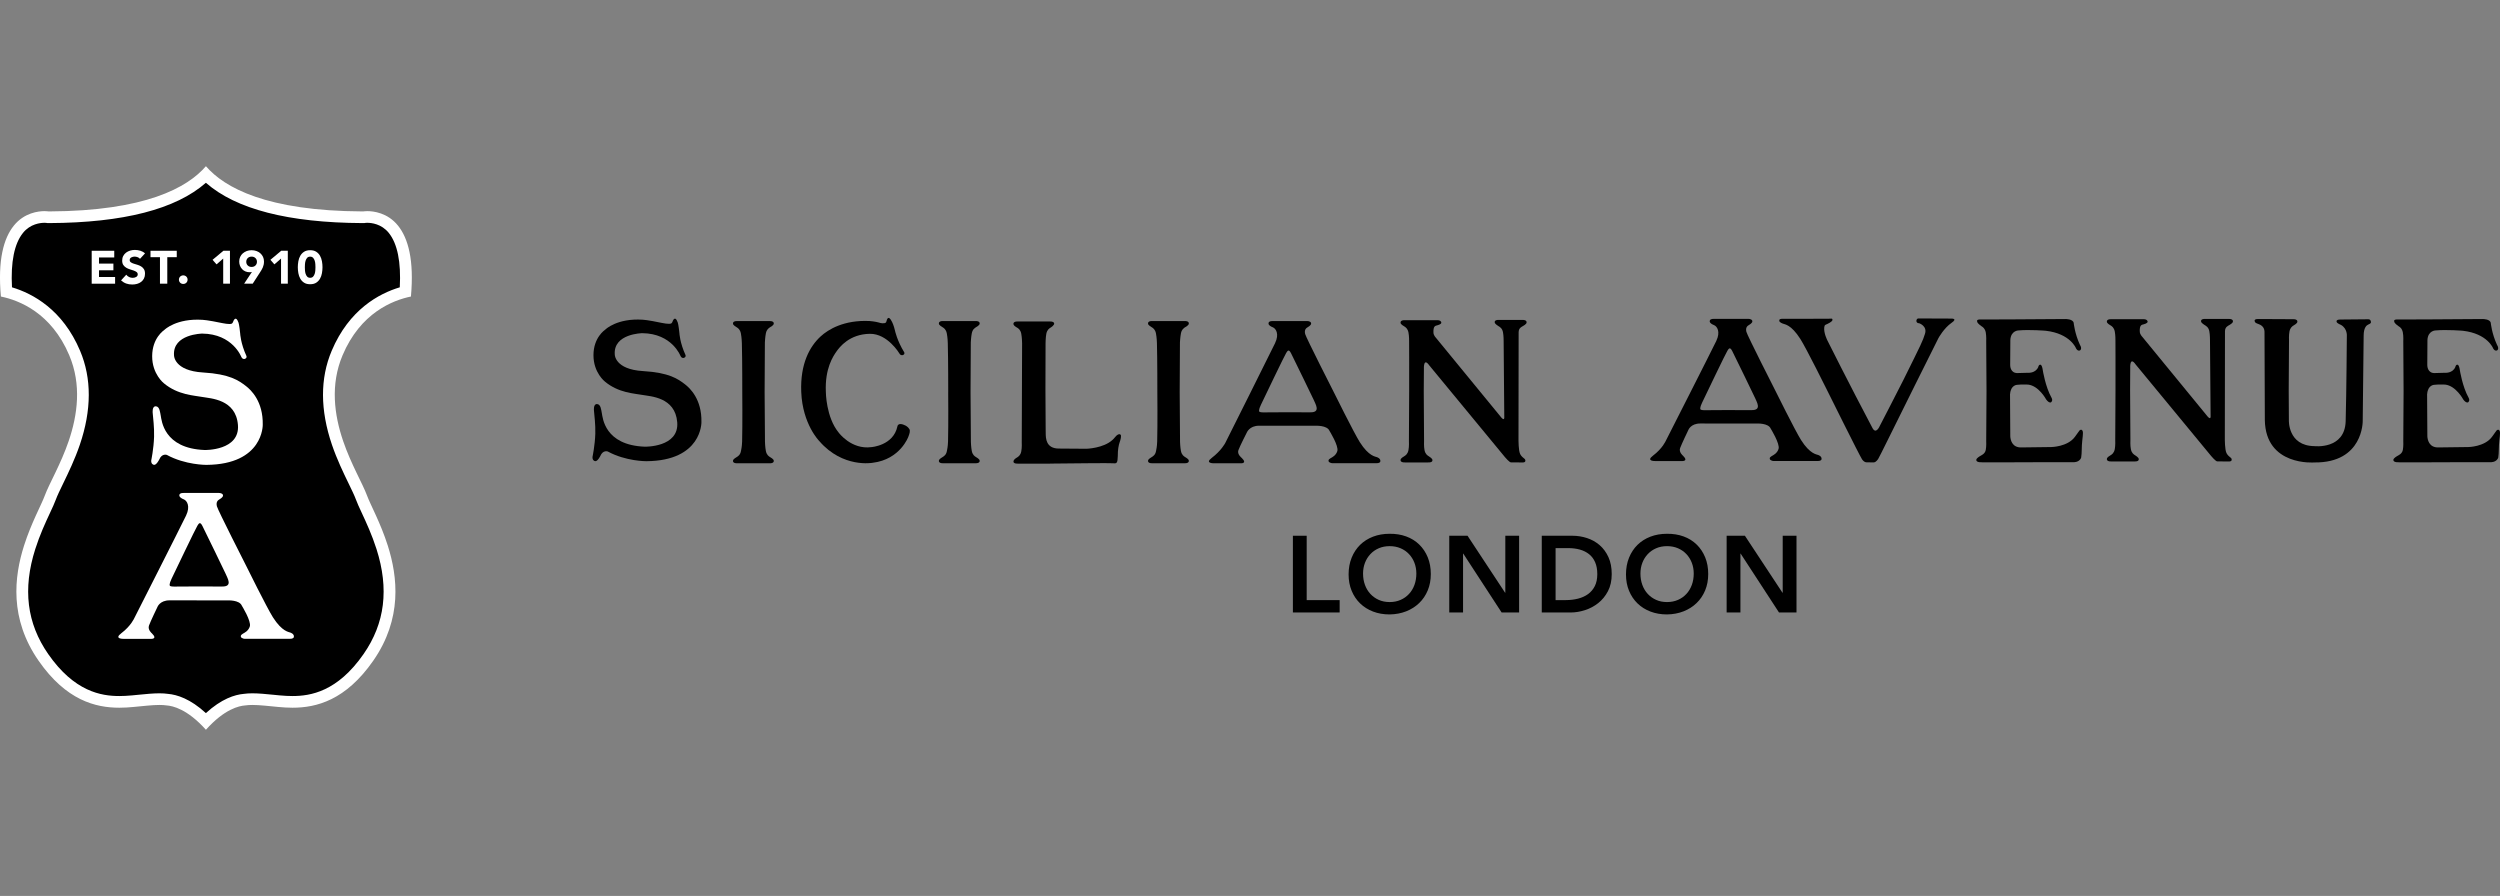<svg width="346" height="124" viewBox="0 0 346 124" fill="none" xmlns="http://www.w3.org/2000/svg">
<rect x="0" y="0" width="346" height="124" fill="#808080" stroke="none"/>
<g clip-path="url(#clip0_884_1917)">
<path d="M28.498 99.818C26.256 97.547 24.378 96.93 23.152 96.83C22.836 96.781 22.481 96.759 22.073 96.759C21.252 96.759 20.326 96.849 19.257 96.956C18.967 96.985 18.667 97.014 18.361 97.043C17.663 97.108 17.077 97.137 16.516 97.137C13.843 97.137 9.844 96.497 6.007 90.977C2.894 86.497 2.272 81.516 4.107 75.75C4.755 73.716 5.58 71.939 6.183 70.644C6.509 69.939 6.793 69.332 6.965 68.857C7.19 68.25 7.575 67.459 8.018 66.538C8.722 65.085 9.602 63.276 10.277 61.289C11.848 56.674 11.868 52.494 10.333 48.86C7.888 43.065 3.585 41.072 0.883 40.384C0.593 36.373 1.15 33.462 2.546 31.731C3.781 30.193 5.486 30.029 6.16 30.029C6.343 30.029 6.45 30.042 6.45 30.042L6.64 30.067H6.845C14.14 30.035 23.658 28.966 28.495 24.185C33.332 28.966 42.85 30.032 50.142 30.067H50.35L50.552 30.038C50.552 30.038 50.66 30.029 50.829 30.029C51.504 30.029 53.209 30.193 54.444 31.731C55.836 33.462 56.394 36.373 56.103 40.384C53.401 41.072 49.099 43.069 46.654 48.86C45.119 52.494 45.138 56.674 46.709 61.289C47.387 63.279 48.264 65.085 48.968 66.538C49.415 67.456 49.799 68.25 50.021 68.857C50.194 69.332 50.477 69.939 50.803 70.644C51.406 71.939 52.231 73.716 52.88 75.75C54.715 81.516 54.092 86.497 50.979 90.977C47.143 96.497 43.147 97.137 40.471 97.137C39.91 97.137 39.323 97.108 38.626 97.043C38.319 97.014 38.019 96.985 37.733 96.956C36.66 96.849 35.738 96.759 34.916 96.759C34.505 96.759 34.154 96.781 33.834 96.83C32.608 96.93 30.731 97.547 28.488 99.818H28.498Z" fill="black"/>
<path d="M28.498 25.297C32.654 28.953 39.92 30.826 50.148 30.875H50.409L50.52 30.859L50.637 30.843C50.663 30.843 50.728 30.836 50.83 30.836C51.387 30.836 52.792 30.972 53.809 32.235C55.008 33.727 55.517 36.256 55.331 39.764C52.459 40.623 48.316 42.836 45.904 48.553C44.291 52.371 44.304 56.745 45.94 61.551C46.635 63.586 47.521 65.421 48.238 66.894C48.675 67.791 49.05 68.57 49.262 69.138C49.447 69.646 49.721 70.237 50.07 70.986C50.696 72.333 51.475 74.013 52.111 75.999C53.864 81.513 53.278 86.264 50.315 90.525C46.696 95.732 42.967 96.332 40.477 96.332C39.943 96.332 39.382 96.303 38.711 96.242C38.407 96.213 38.107 96.184 37.821 96.155C36.774 96.052 35.783 95.955 34.923 95.955C34.483 95.955 34.098 95.981 33.746 96.032C32.491 96.139 30.65 96.72 28.495 98.694C26.344 96.717 24.502 96.139 23.244 96.032C22.895 95.981 22.507 95.955 22.067 95.955C21.207 95.955 20.216 96.052 19.169 96.155C18.883 96.184 18.586 96.213 18.279 96.242C17.608 96.303 17.047 96.332 16.513 96.332C14.023 96.332 10.294 95.732 6.675 90.525C3.713 86.264 3.126 81.513 4.879 75.999C5.512 74.009 6.291 72.333 6.92 70.986C7.269 70.237 7.543 69.646 7.728 69.142C7.94 68.57 8.315 67.795 8.752 66.894C9.466 65.421 10.355 63.589 11.05 61.551C12.686 56.745 12.699 52.371 11.086 48.553C8.674 42.839 4.531 40.623 1.659 39.764C1.47 36.256 1.982 33.727 3.181 32.235C4.195 30.972 5.603 30.836 6.16 30.836C6.261 30.836 6.33 30.839 6.353 30.843L6.47 30.859L6.581 30.875H6.851C17.073 30.826 24.339 28.953 28.495 25.297M28.502 23C25.936 25.978 20.098 29.198 6.851 29.26H6.702L6.555 29.241C6.555 29.241 6.411 29.221 6.167 29.221C5.339 29.221 3.364 29.428 1.913 31.23C0.508 32.974 -0.333 35.975 0.124 41.04C2.666 41.56 7.112 43.311 9.586 49.173C11.304 53.237 10.743 57.41 9.508 61.034C8.419 64.229 6.806 66.939 6.2 68.586C5.724 69.881 4.338 72.34 3.328 75.511C1.952 79.837 1.291 85.618 5.336 91.439C9.146 96.924 13.211 97.948 16.516 97.948C17.191 97.948 17.833 97.906 18.436 97.847C19.834 97.718 21.07 97.566 22.07 97.566C22.429 97.566 22.761 97.586 23.058 97.631C23.899 97.692 25.917 98.119 28.495 100.997H28.502C31.077 98.119 33.094 97.692 33.938 97.631C34.235 97.586 34.564 97.566 34.926 97.566C35.927 97.566 37.162 97.715 38.56 97.847C39.163 97.902 39.806 97.948 40.48 97.948C43.786 97.948 47.847 96.924 51.661 91.439C55.706 85.618 55.044 79.837 53.669 75.511C52.658 72.34 51.273 69.878 50.797 68.586C50.191 66.939 48.577 64.229 47.489 61.034C46.256 57.413 45.696 53.24 47.41 49.173C49.884 43.307 54.334 41.56 56.873 41.04C57.329 35.975 56.488 32.974 55.087 31.23C53.639 29.428 51.661 29.221 50.833 29.221C50.588 29.221 50.445 29.241 50.445 29.241L50.298 29.26H50.148C36.905 29.198 31.067 25.978 28.498 23H28.502Z" fill="white"/>
<path d="M12.69 34.706H15.812V35.633H13.703V36.482H15.695V37.409H13.703V38.336H15.93V39.264H12.69V34.709V34.706Z" fill="white"/>
<path d="M19.368 35.817C19.287 35.714 19.176 35.639 19.032 35.588C18.892 35.539 18.759 35.513 18.635 35.513C18.56 35.513 18.485 35.523 18.407 35.539C18.328 35.555 18.257 35.584 18.185 35.62C18.116 35.656 18.058 35.704 18.015 35.765C17.973 35.827 17.95 35.898 17.95 35.985C17.95 36.124 18.002 36.227 18.107 36.301C18.211 36.376 18.341 36.437 18.501 36.489C18.657 36.541 18.83 36.592 19.009 36.644C19.189 36.696 19.362 36.77 19.518 36.864C19.674 36.957 19.808 37.083 19.912 37.241C20.017 37.4 20.069 37.613 20.069 37.878C20.069 38.143 20.02 38.353 19.925 38.54C19.831 38.727 19.701 38.886 19.541 39.008C19.378 39.134 19.189 39.225 18.977 39.286C18.762 39.347 18.537 39.377 18.299 39.377C17.999 39.377 17.722 39.331 17.468 39.241C17.213 39.15 16.976 39.005 16.754 38.805L17.474 38.02C17.579 38.156 17.709 38.262 17.869 38.34C18.028 38.417 18.191 38.453 18.358 38.453C18.439 38.453 18.524 38.443 18.609 38.424C18.693 38.404 18.768 38.375 18.837 38.336C18.905 38.298 18.957 38.249 19 38.188C19.042 38.127 19.062 38.059 19.062 37.975C19.062 37.839 19.009 37.729 18.902 37.648C18.794 37.568 18.664 37.503 18.504 37.445C18.345 37.39 18.172 37.332 17.986 37.277C17.8 37.222 17.628 37.148 17.468 37.051C17.308 36.957 17.174 36.831 17.07 36.679C16.966 36.528 16.91 36.321 16.91 36.069C16.91 35.817 16.959 35.61 17.057 35.426C17.155 35.242 17.285 35.087 17.448 34.964C17.611 34.842 17.797 34.748 18.009 34.683C18.221 34.619 18.439 34.59 18.664 34.59C18.925 34.59 19.176 34.625 19.417 34.699C19.658 34.774 19.877 34.893 20.072 35.068L19.378 35.82L19.368 35.817Z" fill="white"/>
<path d="M22.139 35.594H20.829V34.706H24.463V35.594H23.153V39.26H22.139V35.594Z" fill="white"/>
<path d="M24.763 38.705C24.763 38.624 24.779 38.546 24.808 38.472C24.838 38.398 24.88 38.336 24.936 38.282C24.991 38.227 25.053 38.188 25.128 38.156C25.203 38.127 25.278 38.11 25.363 38.11C25.447 38.11 25.522 38.127 25.597 38.156C25.672 38.185 25.734 38.227 25.79 38.282C25.845 38.336 25.887 38.398 25.917 38.472C25.946 38.546 25.962 38.621 25.962 38.705C25.962 38.789 25.946 38.863 25.917 38.937C25.887 39.011 25.845 39.073 25.79 39.128C25.734 39.183 25.672 39.225 25.597 39.254C25.522 39.283 25.444 39.299 25.363 39.299C25.281 39.299 25.203 39.283 25.128 39.254C25.053 39.225 24.991 39.183 24.936 39.128C24.88 39.073 24.838 39.011 24.808 38.937C24.779 38.863 24.763 38.789 24.763 38.705Z" fill="white"/>
<path d="M30.891 35.785L29.968 36.589L29.418 35.959L30.917 34.706H31.826V39.26H30.891V35.788V35.785Z" fill="white"/>
<path d="M34.868 37.632C34.815 37.645 34.763 37.655 34.711 37.665C34.659 37.674 34.604 37.678 34.548 37.678C34.333 37.678 34.134 37.639 33.958 37.561C33.782 37.484 33.629 37.38 33.505 37.245C33.381 37.112 33.283 36.954 33.212 36.773C33.143 36.592 33.107 36.395 33.107 36.192C33.107 35.956 33.153 35.743 33.241 35.552C33.329 35.361 33.45 35.197 33.606 35.061C33.759 34.925 33.942 34.819 34.147 34.741C34.356 34.667 34.581 34.628 34.822 34.628C35.063 34.628 35.285 34.667 35.493 34.741C35.702 34.816 35.885 34.922 36.038 35.061C36.191 35.197 36.312 35.361 36.403 35.552C36.491 35.743 36.536 35.956 36.536 36.192C36.536 36.353 36.52 36.505 36.491 36.637C36.462 36.773 36.419 36.899 36.37 37.019C36.321 37.138 36.263 37.254 36.194 37.364C36.126 37.474 36.057 37.587 35.982 37.703L34.975 39.26H33.789L34.868 37.632ZM34.082 36.23C34.082 36.437 34.151 36.608 34.287 36.741C34.424 36.876 34.604 36.944 34.822 36.944C35.04 36.944 35.22 36.876 35.356 36.741C35.493 36.605 35.562 36.434 35.562 36.23C35.562 36.027 35.493 35.852 35.356 35.72C35.22 35.584 35.04 35.517 34.822 35.517C34.604 35.517 34.421 35.584 34.287 35.72C34.151 35.856 34.082 36.027 34.082 36.23Z" fill="white"/>
<path d="M38.896 35.785L37.974 36.589L37.423 35.959L38.922 34.706H39.832V39.26H38.896V35.788V35.785Z" fill="white"/>
<path d="M41.217 36.983C41.217 36.712 41.243 36.437 41.292 36.159C41.341 35.882 41.429 35.626 41.559 35.4C41.69 35.174 41.863 34.987 42.081 34.845C42.303 34.703 42.583 34.628 42.925 34.628C43.268 34.628 43.548 34.699 43.77 34.845C43.991 34.99 44.164 35.174 44.291 35.4C44.418 35.626 44.506 35.882 44.558 36.159C44.611 36.437 44.633 36.712 44.633 36.983C44.633 37.254 44.607 37.529 44.558 37.807C44.509 38.084 44.421 38.34 44.291 38.566C44.161 38.792 43.988 38.979 43.77 39.121C43.551 39.264 43.268 39.338 42.925 39.338C42.583 39.338 42.303 39.267 42.081 39.121C41.859 38.979 41.687 38.792 41.559 38.566C41.432 38.34 41.344 38.084 41.292 37.807C41.243 37.529 41.217 37.254 41.217 36.983ZM42.192 36.983C42.192 37.102 42.198 37.248 42.208 37.413C42.218 37.581 42.247 37.742 42.296 37.894C42.345 38.049 42.417 38.178 42.515 38.285C42.612 38.391 42.749 38.446 42.925 38.446C43.101 38.446 43.235 38.391 43.333 38.285C43.431 38.178 43.505 38.046 43.554 37.894C43.603 37.739 43.633 37.577 43.642 37.413C43.652 37.245 43.659 37.102 43.659 36.983C43.659 36.864 43.652 36.718 43.642 36.553C43.633 36.386 43.603 36.224 43.554 36.072C43.505 35.917 43.434 35.788 43.333 35.681C43.232 35.575 43.098 35.52 42.925 35.52C42.752 35.52 42.609 35.575 42.515 35.681C42.42 35.788 42.345 35.92 42.296 36.072C42.247 36.227 42.218 36.389 42.208 36.553C42.198 36.721 42.192 36.864 42.192 36.983Z" fill="white"/>
<path fill-rule="evenodd" clip-rule="evenodd" d="M36.364 58.792C36.364 58.792 36.474 64.28 28.563 64.339C28.563 64.339 25.649 64.361 23.091 62.959C23.091 62.959 22.409 62.704 22.035 63.609C22.035 63.609 21.679 64.326 21.353 64.335C21.164 64.342 20.9 64.171 20.93 63.731C20.93 63.731 21.275 62.097 21.324 60.443C21.363 59.112 21.184 57.82 21.135 57.174C21.135 57.174 21.011 56.209 21.562 56.231C22.113 56.254 22.155 57.1 22.25 57.549C22.37 58.114 22.605 62.068 28.335 62.281C28.335 62.281 33.218 62.394 32.931 58.812C32.644 55.23 29.114 55.149 27.996 54.939C26.904 54.732 24.619 54.668 22.686 53.049C22.686 53.049 21.05 51.786 21.06 49.286C21.07 46.783 22.651 45.733 22.781 45.63C22.781 45.63 24.417 44.028 28.039 44.264C28.039 44.264 28.671 44.28 30.767 44.719C30.767 44.719 31.8 44.942 32.081 44.79C32.081 44.79 32.204 44.719 32.273 44.512C32.273 44.512 32.605 43.508 33.013 44.664C33.013 44.664 33.127 45 33.241 46.169C33.241 46.169 33.303 47.526 34.108 49.273C34.108 49.273 34.219 49.542 33.886 49.671C33.775 49.713 33.528 49.69 33.407 49.419C33.407 49.419 32.221 46.211 27.986 46.169C27.986 46.169 23.86 46.224 24.085 49.196C24.085 49.196 24.075 51.312 28.097 51.551C31.803 51.77 33.045 52.665 34.036 53.427C34.727 53.96 36.432 55.543 36.364 58.796V58.792Z" fill="white"/>
<path fill-rule="evenodd" clip-rule="evenodd" d="M25.763 71.325C26.363 70.072 25.884 69.281 25.421 69.103C25.131 68.993 24.837 68.809 24.821 68.586C24.805 68.357 24.988 68.208 25.437 68.224H30.284C30.512 68.218 30.897 68.321 30.864 68.606C30.835 68.861 30.402 69.09 30.402 69.09C30.193 69.219 29.864 69.419 30.017 70.069C30.141 70.592 34.075 78.318 34.075 78.318C34.075 78.318 36.931 84.103 37.768 85.425C39.059 87.46 40.011 87.463 40.184 87.55C40.184 87.55 40.748 87.715 40.672 88.16C40.653 88.277 40.516 88.425 40.066 88.412H33.941C33.736 88.419 33.544 88.345 33.44 88.27C33.319 88.183 33.325 88.054 33.325 88.051C33.329 87.763 33.782 87.669 34.108 87.388C34.316 87.208 34.483 86.998 34.577 86.694C34.805 85.977 33.466 83.819 33.466 83.819C33.13 83.008 31.503 83.096 31.503 83.096C31.503 83.096 24.841 83.086 23.475 83.086C22.109 83.086 21.783 84.019 21.783 84.019C21.783 84.019 20.831 85.987 20.62 86.575C20.408 87.162 21.027 87.66 21.027 87.66C21.894 88.516 20.819 88.416 20.819 88.416C20.819 88.416 17.122 88.416 17.09 88.416C17.021 88.416 15.747 88.428 16.78 87.647C18.133 86.623 18.592 85.541 18.592 85.541C18.592 85.541 25.036 72.85 25.763 71.332V71.325ZM31.223 79.4L30.701 78.318C30.701 78.318 29.196 75.179 28.009 72.782C27.657 72.071 27.471 72.549 27.318 72.763C27.122 73.037 24.189 79.178 23.742 80.105C23.381 80.854 23.459 81.07 23.57 81.116C23.752 81.19 24.124 81.183 24.124 81.183C24.124 81.183 29.173 81.145 30.734 81.174C32.266 81.203 31.471 80.014 31.223 79.4Z" fill="white"/>
</g>
<g clip-path="url(#clip1_884_1917)">
<path fill-rule="evenodd" clip-rule="evenodd" d="M102.731 54.279C102.731 54.279 102.77 58.772 102.71 61.087C102.688 61.843 102.576 62.268 102.551 62.418C102.456 62.965 102.139 63.15 101.935 63.276C101.935 63.276 101.431 63.544 101.449 63.764C101.449 63.764 101.364 64.14 102.047 64.119H106.489C107.169 64.144 107.088 63.764 107.088 63.764C107.105 63.544 106.598 63.276 106.598 63.276C106.394 63.15 106.105 62.965 105.996 62.418C105.894 61.902 105.873 61.16 105.873 61.16L105.823 54.283L105.859 47.402C105.859 47.402 105.894 46.649 105.996 46.137C106.105 45.59 106.394 45.405 106.598 45.279C106.598 45.279 107.102 45.011 107.088 44.791C107.088 44.791 107.169 44.415 106.489 44.436H102.047C101.368 44.411 101.449 44.791 101.449 44.791C101.431 45.011 101.935 45.279 101.935 45.279C102.139 45.405 102.428 45.59 102.537 46.137C102.562 46.259 102.653 46.778 102.674 47.5C102.738 49.832 102.731 54.283 102.731 54.283V54.279Z" fill="black"/>
<path fill-rule="evenodd" clip-rule="evenodd" d="M131.23 54.276C131.23 54.276 131.269 58.769 131.209 61.083C131.188 61.84 131.075 62.265 131.05 62.415C130.955 62.962 130.638 63.143 130.434 63.272C130.434 63.272 129.93 63.541 129.944 63.76C129.944 63.76 129.863 64.137 130.543 64.116H134.985C135.665 64.137 135.584 63.76 135.584 63.76C135.601 63.541 135.098 63.272 135.098 63.272C134.893 63.147 134.604 62.962 134.495 62.415C134.393 61.899 134.372 61.157 134.372 61.157L134.323 54.279L134.358 47.399C134.358 47.399 134.393 46.646 134.495 46.133C134.604 45.586 134.893 45.401 135.098 45.276C135.098 45.276 135.601 45.008 135.584 44.788C135.584 44.788 135.665 44.411 134.985 44.432H130.543C129.863 44.408 129.944 44.788 129.944 44.788C129.927 45.008 130.434 45.276 130.434 45.276C130.638 45.401 130.927 45.586 131.036 46.133C131.061 46.255 131.156 46.775 131.174 47.496C131.237 49.828 131.234 54.279 131.234 54.279L131.23 54.276Z" fill="black"/>
<path fill-rule="evenodd" clip-rule="evenodd" d="M160.176 54.276C160.176 54.276 160.219 58.769 160.155 61.083C160.134 61.84 160.021 62.265 159.997 62.415C159.902 62.962 159.585 63.143 159.38 63.272C159.38 63.272 158.877 63.541 158.891 63.76C158.891 63.76 158.81 64.137 159.489 64.116H163.931C164.611 64.137 164.53 63.76 164.53 63.76C164.548 63.541 164.044 63.272 164.044 63.272C163.84 63.147 163.551 62.962 163.442 62.415C163.339 61.899 163.318 61.157 163.318 61.157L163.269 54.279L163.304 47.399C163.304 47.399 163.339 46.646 163.442 46.133C163.551 45.586 163.84 45.401 164.044 45.276C164.044 45.276 164.548 45.008 164.53 44.788C164.53 44.788 164.614 44.411 163.931 44.432H159.489C158.81 44.408 158.891 44.788 158.891 44.788C158.873 45.008 159.38 45.276 159.38 45.276C159.585 45.401 159.873 45.586 159.983 46.133C160.007 46.255 160.099 46.775 160.12 47.496C160.183 49.828 160.176 54.279 160.176 54.279V54.276Z" fill="black"/>
<path fill-rule="evenodd" clip-rule="evenodd" d="M198.386 46.015C198.365 45.067 198.654 45.102 198.964 45.011C198.964 45.011 199.464 44.889 199.478 44.669C199.489 44.533 199.358 44.3 198.876 44.314H194.438C193.758 44.289 193.839 44.669 193.839 44.669C193.821 44.889 194.328 45.157 194.328 45.157C194.533 45.283 194.821 45.468 194.931 46.015C195.033 46.531 195.022 47.259 195.022 47.259C195.022 47.259 195.043 50.87 195.029 54.227C195.019 56.691 194.994 61.055 194.994 61.055C194.994 61.055 195.033 61.784 194.931 62.3C194.821 62.847 194.533 63.032 194.328 63.157C194.328 63.157 193.825 63.426 193.839 63.645C193.839 63.645 193.754 64.022 194.438 64.001H196.044C196.724 64.025 196.047 64.001 196.047 64.001H197.643C198.323 64.025 198.249 63.705 198.245 63.645C198.235 63.443 197.756 63.157 197.756 63.157C197.551 63.032 197.262 62.847 197.153 62.3C197.051 61.784 197.09 61.055 197.09 61.055L197.048 54.157L197.069 51.048C197.069 51.048 196.984 49.392 197.819 50.578L208.284 63.265C208.284 63.265 208.928 64.032 209.129 63.994L210.749 64.004C210.749 64.004 211.19 64.032 211.102 63.673C211.07 63.544 211.003 63.499 210.908 63.426C210.566 63.164 210.45 62.965 210.376 62.805C210.168 62.338 210.154 61.094 210.161 60.512C210.168 59.992 210.179 46.029 210.179 45.977C210.193 45.38 210.584 45.248 210.788 45.119C210.788 45.119 211.295 44.851 211.278 44.631C211.278 44.631 211.362 44.255 210.679 44.276H209.073H207.474C206.794 44.251 206.868 44.572 206.871 44.631C206.882 44.833 207.361 45.119 207.361 45.119C207.565 45.245 207.9 45.419 208.009 45.963C208.111 46.475 208.104 47.217 208.104 47.217L208.192 57.699C208.192 57.699 208.263 58.323 207.794 57.8L198.717 46.729C198.717 46.729 198.372 46.381 198.393 46.011L198.386 46.015Z" fill="black"/>
<path fill-rule="evenodd" clip-rule="evenodd" d="M140.747 45.332C140.747 45.332 140.162 45.042 140.268 44.736C140.307 44.628 140.423 44.474 140.86 44.492H145.302C145.738 44.478 145.865 44.628 145.893 44.736C145.96 45.014 145.414 45.332 145.414 45.332C145.21 45.457 144.921 45.642 144.812 46.189C144.71 46.705 144.706 47.538 144.706 47.538L144.689 53.962L144.72 59.361C144.72 59.361 144.727 59.71 144.727 59.922C144.727 60.7 144.78 62.059 146.513 62.08L150.377 62.108C150.377 62.108 152.719 62.045 153.97 60.881C153.97 60.881 154.164 60.714 154.34 60.487C154.562 60.198 154.791 60.086 154.924 60.093C155.048 60.1 155.213 60.146 155.125 60.62C155.02 61.184 154.889 61.226 154.773 62C154.706 62.457 154.717 62.565 154.703 63.101C154.674 64.056 154.583 64.178 154.072 64.116C153.663 64.067 147.943 64.14 145.516 64.161C145.453 64.168 145.383 64.171 145.298 64.168H144.611C144.555 64.168 144.527 64.168 144.527 64.168H140.856C140.42 64.182 140.275 64.036 140.265 63.921C140.229 63.586 140.744 63.325 140.744 63.325C140.948 63.199 141.237 63.014 141.346 62.467C141.448 61.951 141.409 61.223 141.409 61.223L141.459 47.524C141.459 47.524 141.445 46.698 141.342 46.182C141.233 45.635 140.944 45.45 140.74 45.325L140.747 45.332Z" fill="black"/>
<path fill-rule="evenodd" clip-rule="evenodd" d="M121.737 44.673C121.737 44.673 122.389 44.861 122.614 44.628C122.614 44.628 122.678 44.554 122.709 44.394C122.709 44.394 122.903 43.401 123.467 44.568C123.467 44.568 123.706 45.035 123.872 45.778C123.872 45.778 124.15 47.144 125.147 48.762C125.147 48.762 125.281 49.051 124.921 49.152C124.812 49.183 124.583 49.152 124.463 48.901C124.463 48.901 122.836 46.165 120.392 46.2C117.553 46.238 116.193 48.04 115.756 48.664C115.32 49.288 114.15 50.992 114.298 54.237C114.298 54.237 114.309 57.734 116.077 59.877C116.077 59.877 117.82 62.255 120.589 61.882C120.589 61.882 123.632 61.679 124.199 59.023C124.199 59.023 124.259 58.358 125.316 58.894C125.316 58.894 125.65 59.051 125.851 59.375C126.013 59.64 125.872 60.031 125.724 60.425C125.724 60.425 124.608 63.586 120.769 64.05C120.769 64.05 116.644 64.816 113.4 61.055C113.4 61.055 111.072 58.741 110.892 54.252C110.733 50.299 112.097 47.932 113.555 46.58C114.626 45.583 116.827 44.262 120.339 44.429C120.339 44.429 121.103 44.478 121.744 44.666L121.737 44.673Z" fill="black"/>
<path fill-rule="evenodd" clip-rule="evenodd" d="M97.078 58.424C97.078 58.424 97.183 63.774 89.459 63.83C89.459 63.83 86.613 63.854 84.112 62.484C84.112 62.484 83.446 62.237 83.08 63.119C83.08 63.119 82.735 63.816 82.414 63.827C82.231 63.833 81.974 63.666 82.002 63.237C82.002 63.237 82.34 61.641 82.39 60.031C82.428 58.734 82.252 57.472 82.206 56.841C82.206 56.841 82.087 55.9 82.626 55.921C83.165 55.945 83.207 56.768 83.298 57.207C83.415 57.758 83.644 61.613 89.24 61.822C89.24 61.822 94.01 61.934 93.728 58.438C93.45 54.945 90.001 54.865 88.909 54.659C87.846 54.457 85.612 54.394 83.725 52.815C83.725 52.815 82.125 51.585 82.136 49.145C82.143 46.705 83.689 45.68 83.816 45.579C83.813 45.579 85.412 44.018 88.948 44.248C88.948 44.248 89.564 44.262 91.615 44.694C91.615 44.694 92.625 44.913 92.897 44.764C92.897 44.764 93.016 44.694 93.083 44.495C93.083 44.495 93.407 43.516 93.805 44.645C93.805 44.645 93.915 44.973 94.031 46.112C94.031 46.112 94.091 47.434 94.876 49.142C94.876 49.142 94.985 49.403 94.658 49.528C94.549 49.57 94.309 49.549 94.189 49.281C94.189 49.281 93.031 46.154 88.895 46.112C88.895 46.112 84.866 46.165 85.084 49.065C85.084 49.065 85.074 51.128 89.001 51.358C92.622 51.571 93.834 52.446 94.802 53.188C95.478 53.708 97.144 55.252 97.078 58.424Z" fill="black"/>
<path fill-rule="evenodd" clip-rule="evenodd" d="M176.481 47.461C177.069 46.238 176.6 45.468 176.146 45.293C175.864 45.185 175.575 45.008 175.561 44.788C175.547 44.565 175.723 44.419 176.164 44.432H180.894C181.116 44.425 181.493 44.526 181.458 44.802C181.43 45.049 181.007 45.272 181.007 45.272C180.803 45.398 180.482 45.593 180.633 46.227C180.757 46.736 184.596 54.272 184.596 54.272C184.596 54.272 187.386 59.912 188.199 61.198C189.457 63.185 190.387 63.185 190.559 63.269C190.559 63.269 191.112 63.429 191.038 63.865C191.021 63.976 190.883 64.126 190.447 64.109H184.466C184.265 64.116 184.078 64.043 183.976 63.969C183.86 63.886 183.863 63.757 183.863 63.757C183.867 63.474 184.307 63.387 184.628 63.108C184.832 62.934 184.994 62.725 185.086 62.432C185.308 61.732 184.001 59.63 184.001 59.63C183.673 58.839 182.085 58.926 182.085 58.926C182.085 58.926 175.579 58.915 174.248 58.919C172.916 58.919 172.553 59.874 172.553 59.874C172.553 59.874 171.599 61.735 171.394 62.307C171.187 62.878 171.859 63.38 171.859 63.38C172.705 64.213 171.655 64.119 171.655 64.119C171.655 64.119 168.048 64.119 168.013 64.119C167.946 64.119 166.699 64.133 167.71 63.37C169.031 62.37 169.573 61.317 169.573 61.317C169.573 61.317 175.773 48.946 176.484 47.465L176.481 47.461ZM181.813 55.332L181.303 54.276C181.303 54.276 179.83 51.215 178.675 48.88C178.333 48.19 178.15 48.654 178.002 48.863C177.812 49.128 174.948 55.116 174.512 56.022C174.159 56.754 174.233 56.963 174.343 57.009C174.519 57.082 174.885 57.075 174.885 57.075C174.885 57.075 179.813 57.036 181.338 57.064C182.831 57.092 182.056 55.935 181.817 55.336L181.813 55.332Z" fill="black"/>
<path fill-rule="evenodd" clip-rule="evenodd" d="M313.453 58.127C313.548 64.565 320.307 64.004 320.307 64.004C327.088 64.081 327 58.274 327 58.274L327.13 46.461C327.13 45.276 327.581 45.014 327.725 44.941C327.908 44.851 328.137 44.77 328.137 44.6C328.137 44.108 327.686 44.188 327.686 44.188C327.686 44.188 324.576 44.223 323.903 44.223C323.231 44.223 323.393 44.547 323.393 44.547C323.417 44.746 324.002 44.973 324.002 44.973C324.897 45.499 324.802 46.496 324.802 46.496C324.802 46.496 324.749 54.394 324.64 58.298C324.53 62.237 320.325 61.745 320.325 61.745C316.605 61.704 316.781 58.131 316.781 58.131L316.757 54.021L316.799 47.123C316.799 47.123 316.76 46.395 316.862 45.879C316.972 45.332 317.26 45.147 317.465 45.022C317.465 45.022 317.968 44.753 317.954 44.533C317.954 44.533 318.035 44.157 317.356 44.178L312.636 44.154C311.956 44.129 312.002 44.366 312.079 44.547C312.157 44.725 312.53 44.83 312.53 44.83C312.882 44.945 313.389 45.22 313.407 45.896" fill="black"/>
<path fill-rule="evenodd" clip-rule="evenodd" d="M296.141 45.879C296.12 44.931 296.408 44.966 296.718 44.875C296.718 44.875 297.215 44.753 297.233 44.533C297.243 44.401 297.113 44.164 296.63 44.178H292.192C291.512 44.154 291.593 44.533 291.593 44.533C291.576 44.753 292.083 45.022 292.083 45.022C292.287 45.147 292.576 45.332 292.685 45.879C292.787 46.395 292.777 47.123 292.777 47.123C292.777 47.123 292.798 50.734 292.784 54.091C292.777 56.555 292.749 60.919 292.749 60.919C292.749 60.919 292.784 61.648 292.685 62.164C292.576 62.711 292.287 62.896 292.083 63.021C292.083 63.021 291.579 63.29 291.593 63.509C291.593 63.509 291.512 63.886 292.192 63.865H293.798C294.478 63.889 293.802 63.865 293.802 63.865H295.397C296.077 63.889 296.003 63.569 296 63.509C295.989 63.307 295.514 63.021 295.514 63.021C295.309 62.896 295.021 62.711 294.911 62.164C294.809 61.648 294.848 60.919 294.848 60.919L294.806 54.021L294.823 50.912C294.823 50.912 294.739 49.257 295.574 50.442L306.038 63.129C306.038 63.129 306.683 63.896 306.884 63.858L308.504 63.868C308.504 63.868 308.944 63.896 308.856 63.537C308.824 63.408 308.758 63.363 308.662 63.29C308.321 63.028 308.205 62.83 308.131 62.669C307.923 62.202 307.909 60.958 307.916 60.376C307.923 59.856 307.933 45.893 307.937 45.841C307.951 45.245 308.342 45.112 308.546 44.983C308.546 44.983 309.05 44.715 309.036 44.495C309.036 44.495 309.117 44.119 308.437 44.14H306.831H305.232C304.552 44.115 304.626 44.436 304.629 44.495C304.64 44.697 305.119 44.983 305.119 44.983C305.323 45.109 305.658 45.283 305.767 45.827C305.869 46.339 305.862 47.081 305.862 47.081L305.947 57.563C305.947 57.563 306.017 58.187 305.549 57.664L296.472 46.59C296.472 46.59 296.127 46.241 296.151 45.872L296.141 45.879Z" fill="black"/>
<path fill-rule="evenodd" clip-rule="evenodd" d="M274.19 44.216L278.12 44.206L285.901 44.154C285.901 44.154 286.891 44.147 286.997 44.68C286.997 44.68 287.141 46.175 287.86 47.719C288.237 48.326 287.853 48.504 287.853 48.504C287.525 48.626 287.328 48.225 287.328 48.225C287.328 48.225 286.563 46.172 283.133 45.778C283.133 45.778 280.924 45.59 279.343 45.733C279.343 45.733 278.304 45.75 278.23 47.05V47.242L278.209 50.518V50.536C278.209 50.682 278.254 51.686 279.279 51.63L280.667 51.592C280.667 51.592 281.692 51.693 282.087 50.815C282.087 50.815 282.139 50.487 282.347 50.477C282.347 50.477 282.601 50.358 282.721 51.236C282.721 51.236 283.076 53.513 283.922 55.029C283.922 55.029 284.186 55.423 283.851 55.691C283.851 55.691 283.584 55.83 283.182 55.276C283.182 55.276 282.182 53.394 280.685 53.227C280.685 53.227 279.769 53.185 279.177 53.258C279.177 53.258 278.293 53.265 278.198 54.52H278.187L278.223 60.386C278.244 60.808 278.427 61.993 279.818 61.923L283.894 61.871C283.894 61.871 286.141 61.85 287.162 60.466L287.782 59.605C287.782 59.605 287.976 59.354 288.163 59.539C288.222 59.602 288.247 59.665 288.272 59.794C288.272 59.794 288.31 59.996 288.187 60.961C288.082 61.78 288.148 62.69 288.032 63.335C288.032 63.335 287.87 63.917 287.092 63.966C287.092 63.966 281.104 63.973 278.98 63.976C278.924 63.983 278.857 63.983 278.783 63.983H274.341C273.661 64.008 273.503 63.819 273.52 63.628C273.541 63.408 274.006 63.14 274.006 63.14C274.211 63.014 274.718 62.83 274.827 62.282C274.929 61.77 274.891 61.038 274.891 61.038L274.933 54.14L274.891 47.242C274.891 47.242 274.926 46.513 274.827 45.997C274.718 45.45 274.429 45.266 274.225 45.14C274.225 45.14 273.714 44.788 273.658 44.575C273.615 44.415 273.506 44.188 274.186 44.213L274.19 44.216Z" fill="black"/>
<path fill-rule="evenodd" clip-rule="evenodd" d="M331.913 44.216L335.844 44.206L343.625 44.154C343.625 44.154 344.615 44.147 344.72 44.68C344.72 44.68 344.865 46.175 345.583 47.719C345.96 48.326 345.58 48.504 345.58 48.504C345.252 48.626 345.055 48.225 345.055 48.225C345.055 48.225 344.291 46.172 340.86 45.778C340.86 45.778 338.651 45.59 337.07 45.733C337.07 45.733 336.031 45.75 335.957 47.05V47.242L335.936 50.518V50.536C335.936 50.682 335.981 51.686 337.003 51.63L338.391 51.592C338.391 51.592 339.416 51.693 339.81 50.815C339.81 50.815 339.863 50.487 340.071 50.477C340.071 50.477 340.324 50.358 340.444 51.236C340.444 51.236 340.8 53.513 341.645 55.029C341.645 55.029 341.909 55.423 341.575 55.691C341.575 55.691 341.307 55.83 340.906 55.276C340.906 55.276 339.905 53.394 338.408 53.227C338.408 53.227 337.493 53.185 336.901 53.258C336.901 53.258 336.017 53.265 335.922 54.52H335.911L335.946 60.386C335.967 60.808 336.151 61.993 337.542 61.923L341.617 61.871C341.617 61.871 343.864 61.85 344.886 60.466L345.506 59.605C345.506 59.605 345.699 59.354 345.886 59.539C345.946 59.602 345.971 59.665 345.995 59.794C345.995 59.794 346.034 59.996 345.911 60.961C345.805 61.78 345.869 62.69 345.756 63.335C345.756 63.335 345.594 63.917 344.815 63.966C344.815 63.966 338.827 63.973 336.704 63.976C336.647 63.983 336.58 63.983 336.506 63.983H332.065C331.385 64.008 331.226 63.819 331.244 63.628C331.265 63.408 331.73 63.14 331.73 63.14C331.934 63.014 332.442 62.83 332.551 62.282C332.653 61.77 332.614 61.038 332.614 61.038L332.656 54.14L332.614 47.242C332.614 47.242 332.653 46.513 332.551 45.997C332.442 45.45 332.153 45.266 331.948 45.14C331.948 45.14 331.438 44.788 331.381 44.575C331.339 44.415 331.23 44.188 331.91 44.213L331.913 44.216Z" fill="black"/>
<path fill-rule="evenodd" clip-rule="evenodd" d="M237.544 47.158C238.132 45.938 237.663 45.164 237.209 44.99C236.927 44.882 236.638 44.704 236.624 44.485C236.61 44.262 236.786 44.115 237.227 44.129H241.957C242.179 44.122 242.556 44.223 242.524 44.499C242.496 44.746 242.073 44.969 242.073 44.969C241.869 45.095 241.548 45.293 241.7 45.924C241.823 46.433 245.659 53.969 245.659 53.969C245.659 53.969 248.449 59.609 249.262 60.895C250.52 62.882 251.45 62.882 251.622 62.965C251.622 62.965 252.175 63.126 252.101 63.562C252.084 63.673 251.946 63.819 251.509 63.806H245.532C245.331 63.812 245.145 63.739 245.043 63.666C244.926 63.582 244.93 63.453 244.93 63.453C244.933 63.171 245.374 63.084 245.694 62.805C245.898 62.631 246.06 62.422 246.152 62.126C246.374 61.425 245.067 59.323 245.067 59.323C244.74 58.532 243.151 58.619 243.151 58.619C243.151 58.619 236.645 58.608 235.314 58.612C233.983 58.612 233.662 59.522 233.662 59.522C233.662 59.522 232.736 61.442 232.528 62.014C232.32 62.586 232.926 63.07 232.926 63.07C233.771 63.903 232.722 63.809 232.722 63.809C232.722 63.809 229.115 63.809 229.079 63.809C229.013 63.809 227.766 63.823 228.777 63.06C230.097 62.059 230.548 61.007 230.548 61.007C230.548 61.007 236.839 48.636 237.551 47.155L237.544 47.158ZM242.876 55.029L242.366 53.973C242.366 53.973 240.897 50.912 239.738 48.577C239.396 47.887 239.213 48.35 239.065 48.559C238.871 48.828 236.011 54.813 235.575 55.719C235.222 56.451 235.296 56.66 235.406 56.705C235.582 56.779 235.948 56.772 235.948 56.772C235.948 56.772 240.876 56.733 242.401 56.761C243.894 56.789 243.119 55.632 242.88 55.032L242.876 55.029Z" fill="black"/>
<path fill-rule="evenodd" clip-rule="evenodd" d="M253.612 44.276C253.609 44.23 253.605 44.202 253.605 44.185C253.616 44.223 253.616 44.258 253.612 44.276ZM253.602 44.181C253.602 44.181 253.602 44.178 253.602 44.175C253.602 44.157 253.602 44.154 253.602 44.181ZM252.904 47.102C252.904 47.102 256.004 53.3 259.149 59.239C259.646 60.181 260.157 58.961 260.157 58.961C260.157 58.961 262.947 53.568 263.408 52.631C266.039 47.322 266.064 47.291 266.416 46.203C266.765 45.126 265.627 44.743 265.627 44.743C265.042 44.743 265.197 44.073 265.486 44.073C265.778 44.073 269.995 44.087 270.03 44.091C270.069 44.094 270.999 44.056 270.104 44.673C269.037 45.412 268.286 46.782 268.286 46.782C268.286 46.782 261.939 59.487 261.21 61.007C260.611 62.261 259.949 63.499 259.949 63.499C259.949 63.499 259.66 63.997 259.319 63.997L258.41 63.987C258.41 63.987 258.051 64.064 257.709 63.572C257.374 63.087 252.876 54.018 252.876 54.018C252.876 54.018 250.009 48.232 249.167 46.911C247.871 44.875 246.98 44.896 246.744 44.788C246.744 44.788 246.237 44.614 246.254 44.391C246.254 44.387 246.254 44.317 246.258 44.286C246.29 44.175 246.399 44.108 246.85 44.122L252.985 44.115C253.436 44.101 253.57 44.059 253.602 44.171C253.602 44.202 253.609 44.282 253.609 44.282C253.609 44.282 253.609 44.276 253.609 44.269C253.609 44.272 253.609 44.279 253.609 44.282C253.627 44.506 252.933 44.823 252.933 44.823C252.658 44.969 252.521 44.91 252.475 45.314C252.387 46.092 252.901 47.095 252.901 47.095L252.904 47.102Z" fill="black"/>
<path d="M178.936 74.147H180.845V83.057H185.407V84.765H178.936V74.147Z" fill="black"/>
<path d="M186.646 79.501C186.646 78.651 186.787 77.881 187.069 77.183C187.351 76.49 187.742 75.897 188.242 75.406C188.742 74.918 189.338 74.538 190.031 74.273C190.722 74.008 191.483 73.876 192.31 73.876C193.149 73.865 193.917 73.987 194.614 74.242C195.311 74.496 195.914 74.869 196.417 75.36C196.921 75.848 197.316 76.441 197.601 77.131C197.883 77.821 198.024 78.592 198.024 79.442C198.024 80.293 197.883 81.028 197.601 81.708C197.319 82.388 196.925 82.973 196.417 83.461C195.914 83.949 195.311 84.332 194.614 84.608C193.917 84.883 193.149 85.026 192.31 85.037C191.483 85.037 190.722 84.904 190.031 84.639C189.341 84.374 188.742 83.998 188.242 83.513C187.742 83.029 187.351 82.447 187.069 81.767C186.787 81.087 186.646 80.331 186.646 79.501ZM188.647 79.379C188.647 79.951 188.735 80.474 188.911 80.955C189.087 81.436 189.338 81.851 189.662 82.199C189.986 82.548 190.37 82.823 190.82 83.025C191.271 83.224 191.771 83.325 192.328 83.325C192.884 83.325 193.388 83.224 193.843 83.025C194.297 82.827 194.684 82.551 195.008 82.199C195.332 81.851 195.583 81.436 195.759 80.955C195.935 80.474 196.023 79.951 196.023 79.379C196.023 78.85 195.935 78.355 195.759 77.894C195.583 77.434 195.332 77.034 195.008 76.689C194.684 76.343 194.297 76.075 193.843 75.88C193.388 75.685 192.881 75.587 192.328 75.587C191.775 75.587 191.271 75.685 190.82 75.88C190.37 76.075 189.986 76.343 189.662 76.689C189.338 77.034 189.087 77.434 188.911 77.894C188.735 78.355 188.647 78.85 188.647 79.379Z" fill="black"/>
<path d="M200.577 74.147H203.106L208.305 82.035H208.336V74.147H210.245V84.765H207.822L202.517 76.622H202.486V84.765H200.577V74.147Z" fill="black"/>
<path d="M213.38 74.147H217.607C218.315 74.147 218.995 74.255 219.654 74.472C220.309 74.688 220.89 75.015 221.397 75.454C221.904 75.894 222.306 76.448 222.609 77.11C222.912 77.776 223.063 78.557 223.063 79.456C223.063 80.355 222.891 81.154 222.542 81.819C222.193 82.485 221.742 83.032 221.193 83.468C220.643 83.904 220.03 84.228 219.358 84.444C218.685 84.66 218.026 84.768 217.382 84.768H213.38V74.151V74.147ZM216.712 83.053C217.308 83.053 217.871 82.987 218.403 82.851C218.935 82.715 219.396 82.506 219.791 82.22C220.185 81.934 220.495 81.565 220.724 81.112C220.953 80.659 221.066 80.104 221.066 79.456C221.066 78.808 220.964 78.267 220.763 77.807C220.562 77.347 220.281 76.974 219.921 76.692C219.562 76.41 219.139 76.197 218.65 76.061C218.16 75.925 217.621 75.859 217.037 75.859H215.293V83.057H216.716L216.712 83.053Z" fill="black"/>
<path d="M225.036 79.501C225.036 78.651 225.177 77.881 225.459 77.183C225.741 76.49 226.132 75.897 226.632 75.406C227.132 74.918 227.727 74.538 228.421 74.273C229.115 74.008 229.872 73.876 230.704 73.876C231.542 73.865 232.31 73.987 233.007 74.242C233.705 74.496 234.307 74.869 234.811 75.36C235.318 75.848 235.709 76.441 235.994 77.131C236.279 77.821 236.417 78.592 236.417 79.442C236.417 80.293 236.276 81.028 235.994 81.708C235.712 82.388 235.318 82.973 234.811 83.461C234.307 83.949 233.705 84.332 233.007 84.608C232.31 84.883 231.542 85.026 230.704 85.037C229.876 85.037 229.115 84.904 228.421 84.639C227.727 84.374 227.132 83.998 226.632 83.513C226.132 83.029 225.741 82.447 225.459 81.767C225.177 81.087 225.036 80.331 225.036 79.501ZM227.037 79.379C227.037 79.951 227.125 80.474 227.301 80.955C227.477 81.436 227.727 81.851 228.051 82.199C228.375 82.548 228.759 82.823 229.21 83.025C229.661 83.228 230.161 83.325 230.718 83.325C231.274 83.325 231.778 83.224 232.232 83.025C232.687 82.827 233.074 82.551 233.398 82.199C233.722 81.851 233.972 81.436 234.148 80.955C234.324 80.474 234.413 79.951 234.413 79.379C234.413 78.85 234.324 78.355 234.148 77.894C233.972 77.434 233.722 77.034 233.398 76.689C233.074 76.343 232.687 76.075 232.232 75.88C231.778 75.685 231.274 75.587 230.718 75.587C230.161 75.587 229.661 75.685 229.21 75.88C228.759 76.075 228.375 76.343 228.051 76.689C227.727 77.034 227.477 77.434 227.301 77.894C227.125 78.355 227.037 78.85 227.037 79.379Z" fill="black"/>
<path d="M238.966 74.147H241.495L246.694 82.035H246.726V74.147H248.635V84.765H246.212L240.907 76.622H240.875V84.765H238.966V74.147Z" fill="black"/>
</g>
<defs>
<clipPath id="clip0_884_1917">
<rect width="57" height="78" fill="white" transform="translate(0 23)"/>
</clipPath>
<clipPath id="clip1_884_1917">
<rect width="264" height="52" fill="white" transform="translate(82 36)"/>
</clipPath>
</defs>
</svg>

